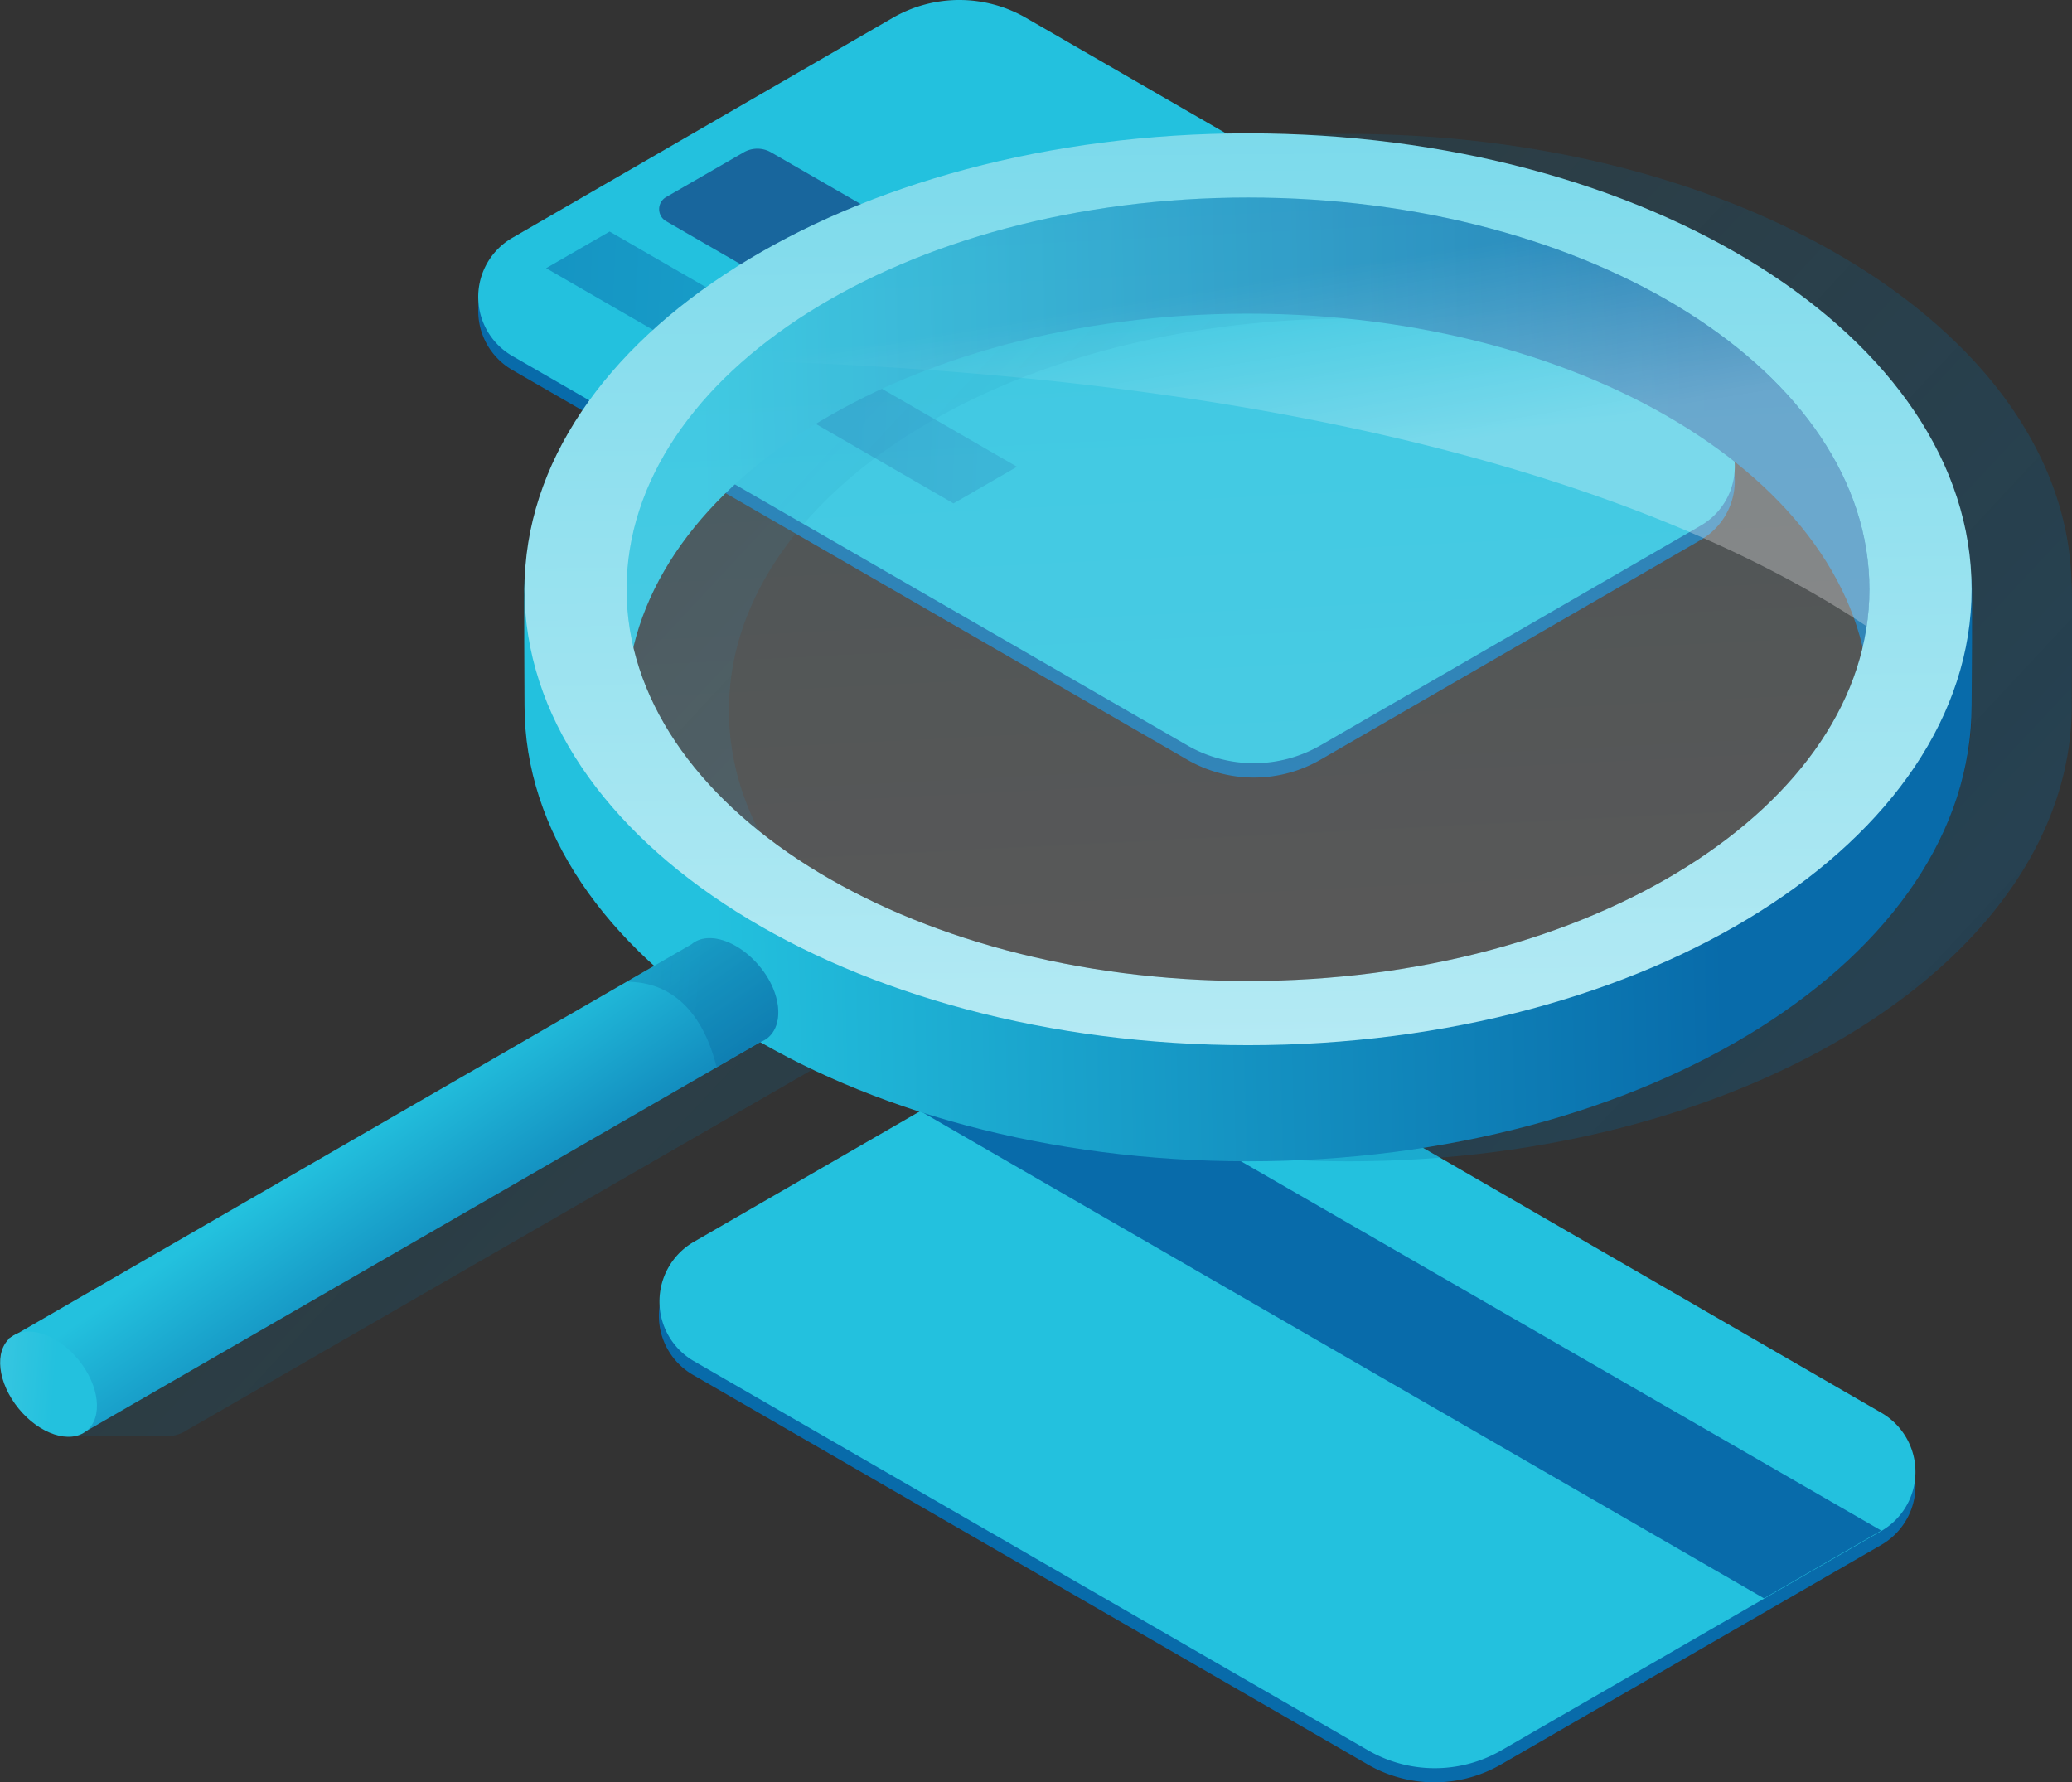 <?xml version="1.0"?>
<svg xmlns="http://www.w3.org/2000/svg" xmlns:xlink="http://www.w3.org/1999/xlink" viewBox="0 0 180.41 155.18">
  <rect x="0" y="0" width="180.41" height="155.18" fill="#333333" stroke="none"/>
  <defs>
    <style>.cls-1{fill:url(#linear-gradient);}.cls-2{fill:url(#linear-gradient-2);}.cls-3{fill:url(#linear-gradient-3);}.cls-4{fill:url(#linear-gradient-4);}.cls-5{fill:url(#linear-gradient-5);}.cls-6{fill:#18669d;}.cls-7{fill:url(#linear-gradient-7);}.cls-8{fill:url(#linear-gradient-8);}.cls-9{fill:url(#linear-gradient-9);}.cls-10{fill:url(#linear-gradient-10);}.cls-11{opacity:0.18;fill:url(#linear-gradient-11);}.cls-12{opacity:0.29;fill:url(#linear-gradient-12);}.cls-13{fill:url(#linear-gradient-13);}.cls-14{fill:url(#&#x411;&#x435;&#x437;&#x44B;&#x43C;&#x44F;&#x43D;&#x43D;&#x44B;&#x439;_&#x433;&#x440;&#x430;&#x434;&#x438;&#x435;&#x43D;&#x442;_27);}.cls-15{fill:url(#linear-gradient-14);}</style>
    <linearGradient id="linear-gradient" x1="108.07" y1="50.6" x2="109.9" y2="83.11" gradientUnits="userSpaceOnUse">
      <stop offset="0" stop-color="#23c1de"/>
      <stop offset="0.54" stop-color="#1491c1"/>
      <stop offset="1" stop-color="#086baa"/>
    </linearGradient>
    <linearGradient id="linear-gradient-2" x1="108.07" y1="49.35" x2="109.9" y2="81.86" gradientUnits="userSpaceOnUse">
      <stop offset="0" stop-color="#fff"/>
      <stop offset="1" stop-color="#23c1de"/>
    </linearGradient>
    <linearGradient id="linear-gradient-3" x1="118.91" y1="60.54" x2="120.3" y2="85.36" xlink:href="#linear-gradient"/>
    <linearGradient id="linear-gradient-4" x1="92.34" y1="-36.9" x2="94.17" y2="-4.38" xlink:href="#linear-gradient"/>
    <linearGradient id="linear-gradient-5" x1="92.34" y1="-38.15" x2="94.17" y2="-5.63" xlink:href="#linear-gradient-2"/>
    <linearGradient id="linear-gradient-7" x1="136.85" y1="35.26" x2="-42.48" y2="26.75" xlink:href="#linear-gradient"/>
    <linearGradient id="linear-gradient-8" x1="10.26" y1="4.52" x2="143.86" y2="129.21" gradientUnits="userSpaceOnUse">
      <stop offset="0" stop-color="#008ec0" stop-opacity="0"/>
      <stop offset="0.98" stop-color="#06619a" stop-opacity="0.3"/>
    </linearGradient>
    <linearGradient id="linear-gradient-9" x1="61.57" y1="59.64" x2="149.46" y2="57.47" xlink:href="#linear-gradient"/>
    <linearGradient id="linear-gradient-10" x1="109.93" y1="198.68" x2="107.23" y2="-116" xlink:href="#linear-gradient-2"/>
    <linearGradient id="linear-gradient-11" x1="110.09" y1="79.64" x2="100.32" y2="-115" xlink:href="#linear-gradient-2"/>
    <linearGradient id="linear-gradient-12" x1="113.78" y1="40.65" x2="111.07" y2="24.14" gradientUnits="userSpaceOnUse">
      <stop offset="0" stop-color="#fff"/>
      <stop offset="1" stop-color="#fff" stop-opacity="0"/>
    </linearGradient>
    <linearGradient id="linear-gradient-13" x1="31.76" y1="97.94" x2="44.39" y2="116.31" xlink:href="#linear-gradient"/>
    <linearGradient id="&#x411;&#x435;&#x437;&#x44B;&#x43C;&#x44F;&#x43D;&#x43D;&#x44B;&#x439;_&#x433;&#x440;&#x430;&#x434;&#x438;&#x435;&#x43D;&#x442;_27" x1="-36.61" y1="117.12" x2="4.71" y2="120.56" gradientTransform="translate(77.22 24.53) rotate(39.26)" gradientUnits="userSpaceOnUse">
      <stop offset="0" stop-color="#c6e9f0"/>
      <stop offset="1" stop-color="#23c1de"/>
    </linearGradient>
    <linearGradient id="linear-gradient-14" x1="-1.35" y1="82" x2="61.89" y2="87.27" xlink:href="#linear-gradient-8"/>
  </defs>
  <title>card</title>
  <g id="Layer_2" data-name="Layer 2">
    <g id="Layer_2-2" data-name="Layer 2">
      <path class="cls-1" d="M119.08,153.62,60.35,119.71a5.94,5.94,0,0,1,0-10.3L93.45,90.3a11.65,11.65,0,0,1,11.62,0l58.73,33.91a5.94,5.94,0,0,1,0,10.3l-33.1,19.11A11.6,11.6,0,0,1,119.08,153.62Z"/>
      <path class="cls-2" d="M119.08,152.37l-58.73-33.9a6,6,0,0,1,0-10.31l33.1-19.11a11.65,11.65,0,0,1,11.62,0L163.8,123a5.94,5.94,0,0,1,0,10.3l-33.1,19.11A11.6,11.6,0,0,1,119.08,152.37Z"/>
      <polygon class="cls-3" points="90.3 90.87 80.13 96.74 153.59 139.16 163.8 133.26 90.3 90.87"/>
      <path class="cls-4" d="M103.35,66.13,44.62,32.22a5.94,5.94,0,0,1,0-10.3L77.72,2.81a11.6,11.6,0,0,1,11.62,0l58.73,33.91a5.94,5.94,0,0,1,0,10.3L115,66.13A11.6,11.6,0,0,1,103.35,66.13Z"/>
      <path class="cls-5" d="M103.35,64.88,44.62,31a5.94,5.94,0,0,1,0-10.3L77.72,1.56a11.6,11.6,0,0,1,11.62,0l58.73,33.91a5.94,5.94,0,0,1,0,10.3L115,64.88A11.6,11.6,0,0,1,103.35,64.88Z"/>
      <path class="cls-5" d="M103.35,64.88,44.62,31a5.94,5.94,0,0,1,0-10.3L77.72,1.56a11.6,11.6,0,0,1,11.62,0l58.73,33.91a5.94,5.94,0,0,1,0,10.3L115,64.88A11.6,11.6,0,0,1,103.35,64.88Z"/>
      <path class="cls-6" d="M70,26.19,58,19.26a1.21,1.21,0,0,1,0-2.1l6.76-3.9a2.39,2.39,0,0,1,2.37,0l12,6.92a1.22,1.22,0,0,1,0,2.11l-6.76,3.9A2.39,2.39,0,0,1,70,26.19Z"/>
      <polygon class="cls-7" points="83.02 43.83 47.55 23.35 53.08 20.16 88.55 40.64 83.02 43.83"/>
      <path class="cls-8" d="M180.37,50.66v0c-.59-21.6-28.55-39-63-39-34.25,0-62.12,17.24-63,38.71,0,.07,0,.13,0,.2-.06.69,0,10.21,0,10.89,0,8.43,4.17,16.25,11.28,22.68l-1.57.9L10.24,116.11a2.06,2.06,0,0,0-.61.35l-.22.13,0,0c-1.21,1.26-4.78,6.3-3,8.44,0,0,6.38,0,7.83,0a3.12,3.12,0,0,0,2-.49h0L74.91,90.72c11.2,6.45,26.11,10.39,42.48,10.39,34.79,0,63-17.77,63-39.7C180.37,60.48,180.47,51.59,180.37,50.66ZM117.58,96C87.7,96,63.47,80.69,63.47,61.85S87.7,27.74,117.58,27.74s54.1,15.27,54.1,34.11S147.46,96,117.58,96Z"/>
      <path class="cls-9" d="M108.67,15.84c-33.7,0-61.3,13.36-63,34.68-.06.69,0,10.21,0,10.89,0,21.93,28.19,39.7,63,39.7s63-17.77,63-39.7c0-.93.09-9.82,0-10.75C169.38,29.56,142,15.84,108.67,15.84Zm0,71.65c-29.89,0-54.11-7.24-54.11-26.08s24.22-34.1,54.11-34.1,54.1,15.27,54.1,34.1S138.55,87.49,108.67,87.49Z"/>
      <path class="cls-10" d="M108.67,85.41c-29.89,0-54.11-15.27-54.11-34.1S78.78,17.2,108.67,17.2s54.1,15.27,54.1,34.11S138.55,85.41,108.67,85.41Zm0-73.8c-34.79,0-63,17.77-63,39.7S73.88,91,108.67,91s63-17.78,63-39.7S143.45,11.61,108.67,11.61Z"/>
      <path class="cls-11" d="M108.67,85.41c-29.89,0-54.11-15.27-54.11-34.1S78.78,17.2,108.67,17.2s54.1,15.27,54.1,34.11S138.55,85.41,108.67,85.41Z"/>
      <path class="cls-12" d="M64.73,31.4c55.47,1.61,84,13.91,97.8,23.13a21.61,21.61,0,0,0,.24-3.22c0-18.84-24.22-34.11-54.1-34.11C90.57,17.2,74.55,22.8,64.73,31.4Z"/>
      <path class="cls-13" d="M66.14,84.14c-1.83-2.24-4.48-3.11-5.92-1.93L.68,116.59l6.63,8.12,58.94-34a2.19,2.19,0,0,0,.61-.35C68.3,89.15,68,86.38,66.14,84.14Z"/>
      <ellipse class="cls-14" cx="4.22" cy="120.52" rx="3.36" ry="5.24" transform="translate(-75.31 29.87) rotate(-39.26)"/>
      <path class="cls-15" d="M66.86,90.33c1.44-1.18,1.12-4-.72-6.19S61.66,81,60.22,82.21l-5.66,3.27h0c5.28,0,7.17,4.69,7.83,7.43l3.86-2.23A2.19,2.19,0,0,0,66.86,90.33Z"/>
    </g>
  </g>
</svg>
